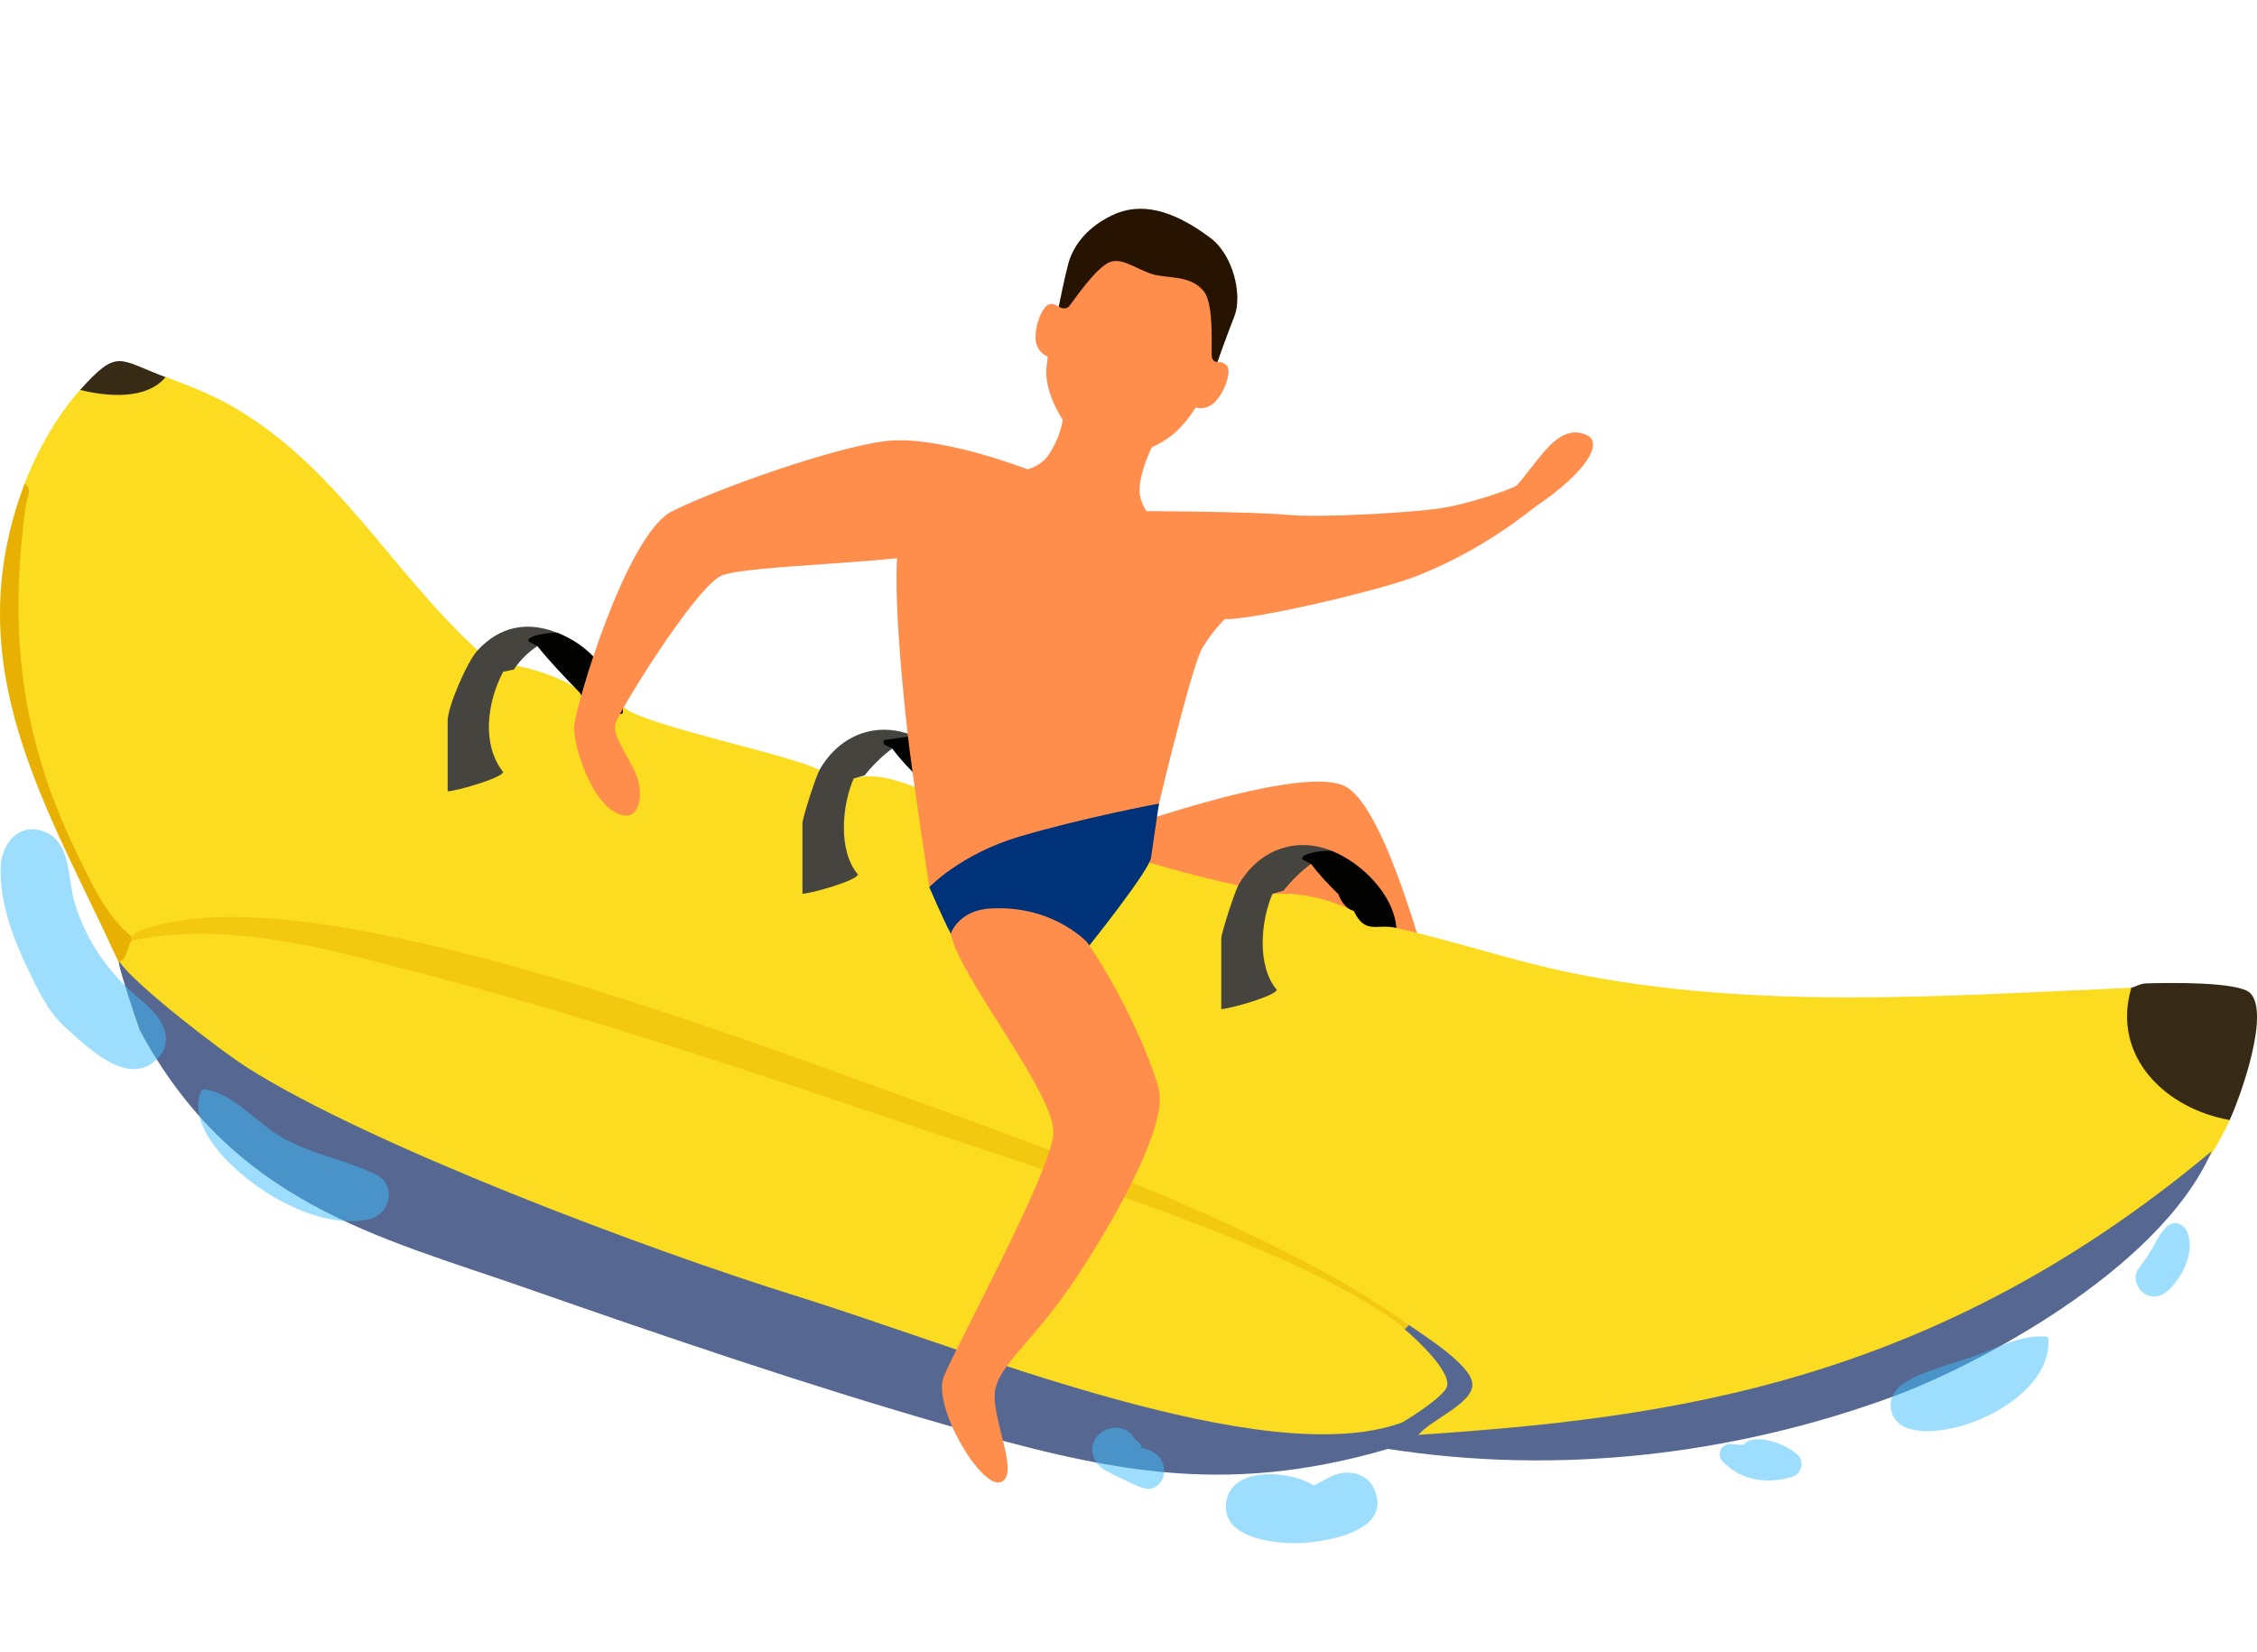 <svg width="97" height="71" viewBox="0 0 97 71" fill="none" xmlns="http://www.w3.org/2000/svg">
<g clip-path="url(#clip0_98_4754)">
<path d="M47.185 35.963C47.185 35.963 55.541 32.874 57.713 33.75C59.885 34.627 62.032 44.582 62.57 45.757C63.108 46.932 66.034 46.709 66.494 47.154C66.954 47.598 65.311 48.555 63.562 48.409C61.813 48.263 61.411 47.559 60.463 46.068C59.515 44.577 56.38 38.108 55.448 38.439C52.711 39.401 47.435 41.032 44.736 41.017C44.736 41.017 45.528 37.54 47.188 35.965L47.185 35.963Z" fill="#FF8E4D"/>
<path d="M20.524 27.954C20.628 28.048 20.747 28.182 20.707 28.311C20.667 28.44 19.691 30.695 19.621 30.819L19.234 30.987C19.378 31.007 19.576 31.042 19.601 31.151C19.72 31.706 19.755 33.782 19.234 34.015L19.388 33.624L21.074 33.113C20.702 32.291 20.578 31.517 20.682 30.615C20.752 30.031 20.945 28.802 21.619 28.876L21.922 28.579C22.572 28.623 24.61 29.233 24.927 29.793C25.433 29.961 25.978 30.135 26.563 30.308C26.404 30.531 26.469 30.546 26.762 30.343C27.257 31.086 34.011 32.439 35.211 33.093C35.627 33.515 35.047 35.244 34.477 35.388C34.616 35.408 34.809 35.437 34.844 35.551C34.963 35.928 34.993 38.292 34.477 38.416L34.631 38.024L36.346 37.479C35.94 36.771 35.865 35.948 35.91 35.145C35.945 34.59 36.024 33.386 36.684 33.46C37.735 33.128 39.173 33.738 40.175 34.194C40.665 34.441 41.201 34.55 41.786 34.521L42.009 34.932C45.758 35.844 49.422 37.261 53.211 38.054C53.627 38.475 53.047 40.205 52.477 40.349C52.621 40.368 52.824 40.403 52.844 40.512C52.958 41.102 53.002 43.119 52.477 43.377L52.63 42.985L54.346 42.44C53.94 41.731 53.865 40.909 53.91 40.106C53.945 39.551 54.024 38.346 54.683 38.421C55.854 38.356 57.019 38.599 58.174 39.154C58.675 39.412 59.211 39.521 59.771 39.481L60.014 39.888C62.528 40.448 65.012 41.3 67.541 41.816C75.45 43.431 83.602 42.797 91.6 42.455L91.878 42.856C91.317 45.334 93.326 47.237 95.612 47.728L95.83 48.144C94.932 50.087 92.79 53.035 91.055 54.2C83.632 60.474 73.903 61.465 64.586 62.035C64.442 62.045 64.298 61.996 64.144 61.941C63.991 61.887 63.837 61.807 63.688 61.723L60.728 61.817L60.718 61.51C61.531 60.876 62.265 60.197 62.92 59.473C62.196 58.556 61.407 57.714 60.564 56.951C57.366 54.869 53.875 53.338 50.335 51.866C45.074 49.675 39.629 47.748 34.284 45.874C28.938 44.001 23.895 42.247 18.53 41.008C14.33 40.036 9.763 39.224 5.653 40.249C5.489 40.324 5.321 40.344 5.147 40.294C4.354 40.071 1.686 33.351 1.423 32.523C0.164 28.559 0.188 24.773 1.056 20.793C1.572 19.425 2.464 17.839 3.446 16.754L3.922 16.511C5.018 16.645 6.084 16.541 7.116 16.199C8.003 16.531 8.906 16.878 9.744 17.334C14.4 19.891 16.735 24.485 20.524 27.944V27.954Z" fill="#FBDC20"/>
<path d="M60.376 57.134C62.334 58.328 63.713 59.379 61.001 61.099C56.543 63.928 50.817 61.578 45.913 60.463C37.136 57.99 28.058 55.269 19.4 52.38C14.372 50.487 8.167 49.497 6.129 44.165L6.01 44.288C5.643 43.288 5.509 42.267 5.092 41.35C5.023 40.948 5.077 40.309 5.643 40.433C8.206 39.283 11.3 39.883 13.993 40.433C17.856 41.221 21.962 42.46 25.79 43.634C33.56 46.023 41.925 48.59 49.388 51.494C53.146 52.956 57.341 54.611 60.376 57.134Z" fill="#FBDC20"/>
<path d="M60.376 57.134C60.133 56.876 60.237 56.782 60.559 56.951C61.194 57.407 63.197 58.641 63.277 59.458C63.361 60.331 61.368 61.064 60.926 61.723H63.683L63.212 62.124L59.642 62.278C52.507 64.359 47.484 63.205 40.586 61.227C34.631 59.518 28.448 57.402 22.587 55.355C16.23 53.135 10.023 51.733 6.015 44.294C5.898 43.973 4.851 40.906 5.173 41.387C5.803 42.309 9.377 45.095 10.67 45.913C15.889 49.214 27.683 53.668 34.273 55.719C41.582 57.994 54.32 63.298 60.252 61.143C60.678 60.9 62.087 59.993 62.191 59.582C62.359 58.938 60.877 57.56 60.381 57.144L60.376 57.134Z" fill="#566892"/>
<path d="M95.06 49.47C92.797 54.643 84.777 58.769 81.361 60.023C74.463 62.556 66.921 63.413 59.642 62.273C60.976 61.887 58.234 61.846 59.642 61.757C70.496 61.063 82.45 60.023 95.06 49.47Z" fill="#566892"/>
<path d="M91.6 42.45C91.709 42.45 91.962 42.272 92.235 42.267C93.068 42.242 96.187 42.177 96.703 42.678C97.575 43.525 96.301 47.113 95.825 48.139C93.083 47.658 90.728 45.418 91.6 42.45Z" fill="#362915"/>
<path d="M5.648 40.249C5.806 40.309 5.806 40.368 5.648 40.433C5.434 40.775 5.469 41.221 5.097 41.35C2.043 34.674 -1.924 28.658 1.056 20.793C1.418 20.971 1.15 21.407 1.116 21.675C0.362 27.151 0.873 31.651 3.287 36.642C3.892 37.891 4.557 39.372 5.648 40.245V40.249Z" fill="#E8B002"/>
<path d="M39.257 31.622C39.257 32.028 38.984 32.142 38.449 31.973L38.34 32.176C37.908 32.499 37.512 32.885 37.16 33.326L36.689 33.46C36.183 34.625 36.009 36.562 36.872 37.588C36.808 37.851 34.894 38.396 34.487 38.416V35.388C34.487 35.15 35.067 33.366 35.221 33.093C36.069 31.592 37.67 30.967 39.262 31.626L39.257 31.622Z" fill="#46443F"/>
<path d="M24.009 27.216C23.94 27.568 23.652 27.677 23.152 27.548L23.092 27.771C22.686 28.043 22.348 28.38 22.085 28.777L21.624 28.871C20.94 30.174 20.682 31.983 21.624 33.183C21.565 33.44 19.646 33.995 19.239 34.01V30.982C19.239 30.373 20.077 28.44 20.523 27.954C21.505 26.889 22.72 26.686 24.014 27.221L24.009 27.216Z" fill="#46443F"/>
<path d="M57.257 36.577C57.188 36.929 56.9 37.038 56.399 36.909L56.34 37.132C55.908 37.455 55.512 37.841 55.16 38.282L54.688 38.416C54.183 39.581 54.009 41.518 54.872 42.544C54.807 42.807 52.893 43.352 52.487 43.372V40.344C52.487 40.106 53.067 38.322 53.221 38.049C54.069 36.547 55.67 35.923 57.262 36.582L57.257 36.577Z" fill="#46443F"/>
<path d="M24.009 27.216C25.195 27.706 25.864 28.509 26.533 29.56C26.682 29.793 26.677 30.209 26.762 30.333C26.821 30.942 26.633 30.596 26.285 30.536C25.453 30.392 25.294 30.551 24.927 29.783C24.307 29.148 23.623 28.435 23.092 27.766L22.725 27.578C22.542 27.32 23.727 27.141 24.009 27.216Z" fill="#030302"/>
<path d="M57.257 36.577C58.531 37.102 59.9 38.45 60.014 39.883C59.146 39.69 58.675 40.185 58.179 39.149C57.896 39.075 57.673 38.832 57.515 38.426C57.073 38.005 56.682 37.573 56.344 37.132L55.977 36.944C55.794 36.686 56.979 36.508 57.262 36.582L57.257 36.577Z" fill="#030302"/>
<path d="M39.257 31.622C40.532 32.147 41.9 33.495 42.014 34.927C41.166 34.719 40.68 35.244 40.179 34.194C39.897 34.119 39.674 33.876 39.515 33.47C39.074 33.049 38.682 32.618 38.345 32.176L37.978 31.988V31.81L39.262 31.626L39.257 31.622Z" fill="#030302"/>
<path d="M7.115 16.209C6.287 17.205 4.592 17.041 3.441 16.759C5.073 14.955 5.068 15.446 7.115 16.209Z" fill="#382B16"/>
<path d="M60.559 56.951L60.376 57.134C56.33 53.739 44.389 50.156 38.984 48.322C32.32 46.063 25.343 43.733 18.54 41.954C14.4 40.874 9.917 39.526 5.643 40.433C5.673 40.388 5.613 40.284 5.643 40.249C6.04 39.818 7.512 39.595 8.122 39.516C15.109 38.619 29.276 43.659 36.173 46.167C43.487 48.823 54.401 52.51 60.554 56.951H60.559Z" fill="#F3C811"/>
<path opacity="0.5" d="M88.028 57.511C88.025 57.479 87.996 57.457 87.967 57.455C87.043 57.347 86.088 57.8 85.254 58.135C84.156 58.576 82.851 58.819 81.851 59.434C80.929 59.996 81.105 61.205 82.175 61.444C84.213 61.9 88.246 59.98 88.03 57.513L88.028 57.511Z" fill="#3DBEFF"/>
<path opacity="0.5" d="M93.165 55.483C93.793 54.915 94.358 53.781 94.001 52.952C93.843 52.584 93.423 52.431 93.109 52.735C92.834 53.006 92.681 53.319 92.501 53.652C92.328 53.977 92.096 54.263 91.886 54.562C91.665 54.883 91.832 55.372 92.125 55.576C92.465 55.813 92.862 55.753 93.161 55.482L93.165 55.483Z" fill="#3DBEFF"/>
<path opacity="0.5" d="M16.132 50.471C14.795 49.822 13.341 49.612 12.036 48.841C11.008 48.232 10.038 47.011 8.827 46.828C8.705 46.809 8.624 46.891 8.592 46.999C8.16 48.468 9.757 50.009 10.814 50.81C12.142 51.814 14.129 52.768 15.824 52.411C16.781 52.212 17.09 50.934 16.132 50.471Z" fill="#3DBEFF"/>
<path opacity="0.5" d="M6.089 43.005C4.714 41.887 3.699 40.47 3.197 38.758C2.907 37.767 3.064 36.108 1.822 35.713C0.751 35.375 0.059 36.316 0.028 37.268C-0.023 38.764 0.56 40.331 1.2 41.656C1.614 42.514 2.059 43.483 2.782 44.134C3.746 45.002 5.52 46.776 6.752 45.514C7.633 44.612 6.817 43.595 6.089 43.008L6.089 43.005Z" fill="#3DBEFF"/>
</g>
<path d="M46.423 11.213C46.423 11.213 45.218 13.186 44.974 15.8C44.85 17.121 46.062 18.974 47.151 19.407C48.238 19.843 49.478 19.35 50.281 18.772C51.647 17.78 52.835 14.867 52.683 13.372C52.53 11.878 51.177 10.119 49.895 9.804C48.613 9.488 46.425 11.21 46.425 11.21L46.423 11.213Z" fill="#FF8E4D"/>
<path d="M45.705 17.534C45.705 17.534 45.794 18.418 45.1 19.502C44.408 20.584 42.661 20.251 42.661 20.251L42.507 22.33L45.981 25.688L49.967 24.838L50.061 22.849C50.061 22.849 49.156 22.153 48.997 21.313C48.839 20.47 49.611 18.989 49.611 18.989L45.704 17.537L45.705 17.534Z" fill="#FF8E4D"/>
<path d="M45.563 13.237C45.563 13.237 45.315 12.987 45.065 13.091C44.815 13.196 44.494 13.879 44.506 14.53C44.519 15.18 45.073 15.346 45.073 15.346L45.565 13.235L45.563 13.237Z" fill="#FF8E4D"/>
<path d="M52.29 15.558C52.29 15.558 52.64 15.527 52.763 15.768C52.887 16.009 52.691 16.74 52.262 17.23C51.831 17.719 51.304 17.49 51.304 17.49L52.289 15.561L52.29 15.558Z" fill="#FF8E4D"/>
<path d="M45.505 13.186C45.505 13.186 45.779 13.363 45.953 13.155C46.128 12.948 47.118 11.459 47.724 11.256C48.328 11.052 49.015 11.724 49.782 11.842C50.549 11.96 51.231 11.922 51.723 12.503C52.214 13.085 52.031 15.144 52.086 15.361C52.141 15.579 52.322 15.556 52.322 15.556C52.322 15.556 52.708 14.467 53.053 13.588C53.398 12.71 53.02 10.98 52.029 10.233C50.378 8.987 48.997 8.671 47.785 9.258C46.574 9.846 46.087 10.698 45.914 11.327C45.745 11.955 45.501 13.187 45.501 13.187L45.505 13.186Z" fill="#261300"/>
<path d="M49.27 21.968C49.27 21.968 53.681 21.983 55.364 22.131C56.816 22.26 60.447 22.04 61.746 21.869C63.044 21.699 64.959 21.02 65.155 20.881C65.351 20.741 66.15 19.593 66.623 19.133C67.096 18.672 67.591 18.431 68.191 18.699C68.928 19.028 68.169 20.296 66.034 21.746C65.751 21.94 63.812 23.612 60.861 24.768C59.215 25.412 53.679 26.683 52.644 26.607C51.607 26.529 50.8 26.305 50.608 26.248C50.413 26.191 48.791 23.799 48.73 23.564C48.67 23.331 49.272 21.97 49.272 21.97L49.27 21.968Z" fill="#FF8E4D"/>
<path d="M52.644 26.607C52.644 26.607 52.137 27.074 51.661 27.874C51.184 28.674 49.426 36.03 49.442 36.238C49.461 36.447 39.941 38.128 39.941 38.128C39.941 38.128 39.211 33.359 39.008 31.536C38.235 24.579 38.631 23.362 38.631 23.362C38.631 23.362 40.107 21.533 40.515 21.52C40.923 21.506 43.217 21.478 44.943 22.219C46.665 22.96 51.724 25.087 51.724 25.087L52.643 26.602L52.644 26.607Z" fill="#FF8E4D"/>
<path d="M49.812 34.537C49.812 34.537 46.571 35.14 43.811 35.958C41.287 36.705 39.939 38.131 39.939 38.131C39.939 38.131 40.48 39.393 40.86 40.132C41.24 40.872 44.176 41.878 46.836 40.614C46.836 40.614 49.396 37.414 49.47 36.86C49.544 36.306 49.81 34.535 49.81 34.535L49.812 34.537Z" fill="#00327A"/>
<path d="M44.167 20.174C44.167 20.174 40.272 18.654 37.992 18.965C35.711 19.275 30.895 20.978 28.898 21.966C26.901 22.955 24.72 30.418 24.678 31.207C24.635 31.995 25.309 34.147 26.289 34.816C27.418 35.584 27.64 34.339 27.434 33.577C27.19 32.672 26.27 31.69 26.455 31.093C26.64 30.495 29.909 25.224 31.006 24.743C32.103 24.261 39.32 24.214 40.664 23.605C42.008 22.997 43.908 21.804 43.908 21.804L44.167 20.174Z" fill="#FF8E4D"/>
<path d="M43.007 63.705C42.16 63.99 40.063 60.45 40.561 59.171C40.85 58.44 42.306 55.691 43.524 53.151C44.442 51.243 45.224 49.452 45.271 48.725C45.38 47.026 41.217 41.996 40.862 40.134C40.506 38.27 42.394 37.401 43.628 37.706C46.41 38.391 49.528 45.376 49.819 46.903C50.099 48.356 48.249 51.842 46.499 54.54C46.411 54.675 46.324 54.811 46.235 54.943C44.413 57.687 42.885 58.675 42.755 59.839C42.628 61 43.851 63.418 43.007 63.705Z" fill="#FF8E4D"/>
<path d="M40.862 40.134C40.862 40.134 41.173 39.129 42.562 39.047C45.36 38.884 46.839 40.616 46.839 40.616C46.839 40.616 46.589 38.785 46.437 38.609C46.285 38.433 44.892 37.374 44.892 37.374L43.196 37.236L41.536 37.677L40.813 38.621L40.676 39.138L40.861 40.13L40.862 40.134Z" fill="#00327A"/>
<path opacity="0.5" d="M59.037 63.956C58.733 63.33 58.019 63.176 57.404 63.376C57.066 63.486 56.781 63.709 56.457 63.848C55.535 63.224 53.008 62.98 52.713 64.487C52.386 66.155 54.903 66.375 55.973 66.317C57.117 66.253 59.913 65.77 59.036 63.953L59.037 63.956Z" fill="#3DBEFF"/>
<path opacity="0.5" d="M77.233 62.505C76.773 62.111 76.027 61.818 75.414 61.868C75.188 61.886 75.028 61.98 74.924 62.107C74.757 62.094 74.587 62.082 74.422 62.066C73.982 62.025 73.729 62.511 74.049 62.833C74.867 63.66 75.969 63.796 77.042 63.469C77.452 63.344 77.555 62.779 77.235 62.507L77.233 62.505Z" fill="#3DBEFF"/>
<path opacity="0.5" d="M49.864 63.727C50.089 63.447 50.074 63.023 49.891 62.726C49.767 62.527 49.561 62.395 49.346 62.313C49.274 62.285 49.199 62.259 49.123 62.244C49.106 62.239 49.096 62.237 49.081 62.235C49.026 62.06 48.919 61.942 48.787 61.878C48.763 61.836 48.736 61.792 48.71 61.752C48.486 61.416 48.081 61.299 47.693 61.401C46.782 61.644 46.69 62.721 47.477 63.181C47.879 63.413 48.317 63.597 48.731 63.8C49.13 63.995 49.537 64.132 49.86 63.727L49.864 63.727Z" fill="#3DBEFF"/>
<defs>
<clipPath id="clip0_98_4754">
<rect width="97" height="47.853" fill="white" transform="translate(0 15.52)"/>
</clipPath>
</defs>
</svg>
